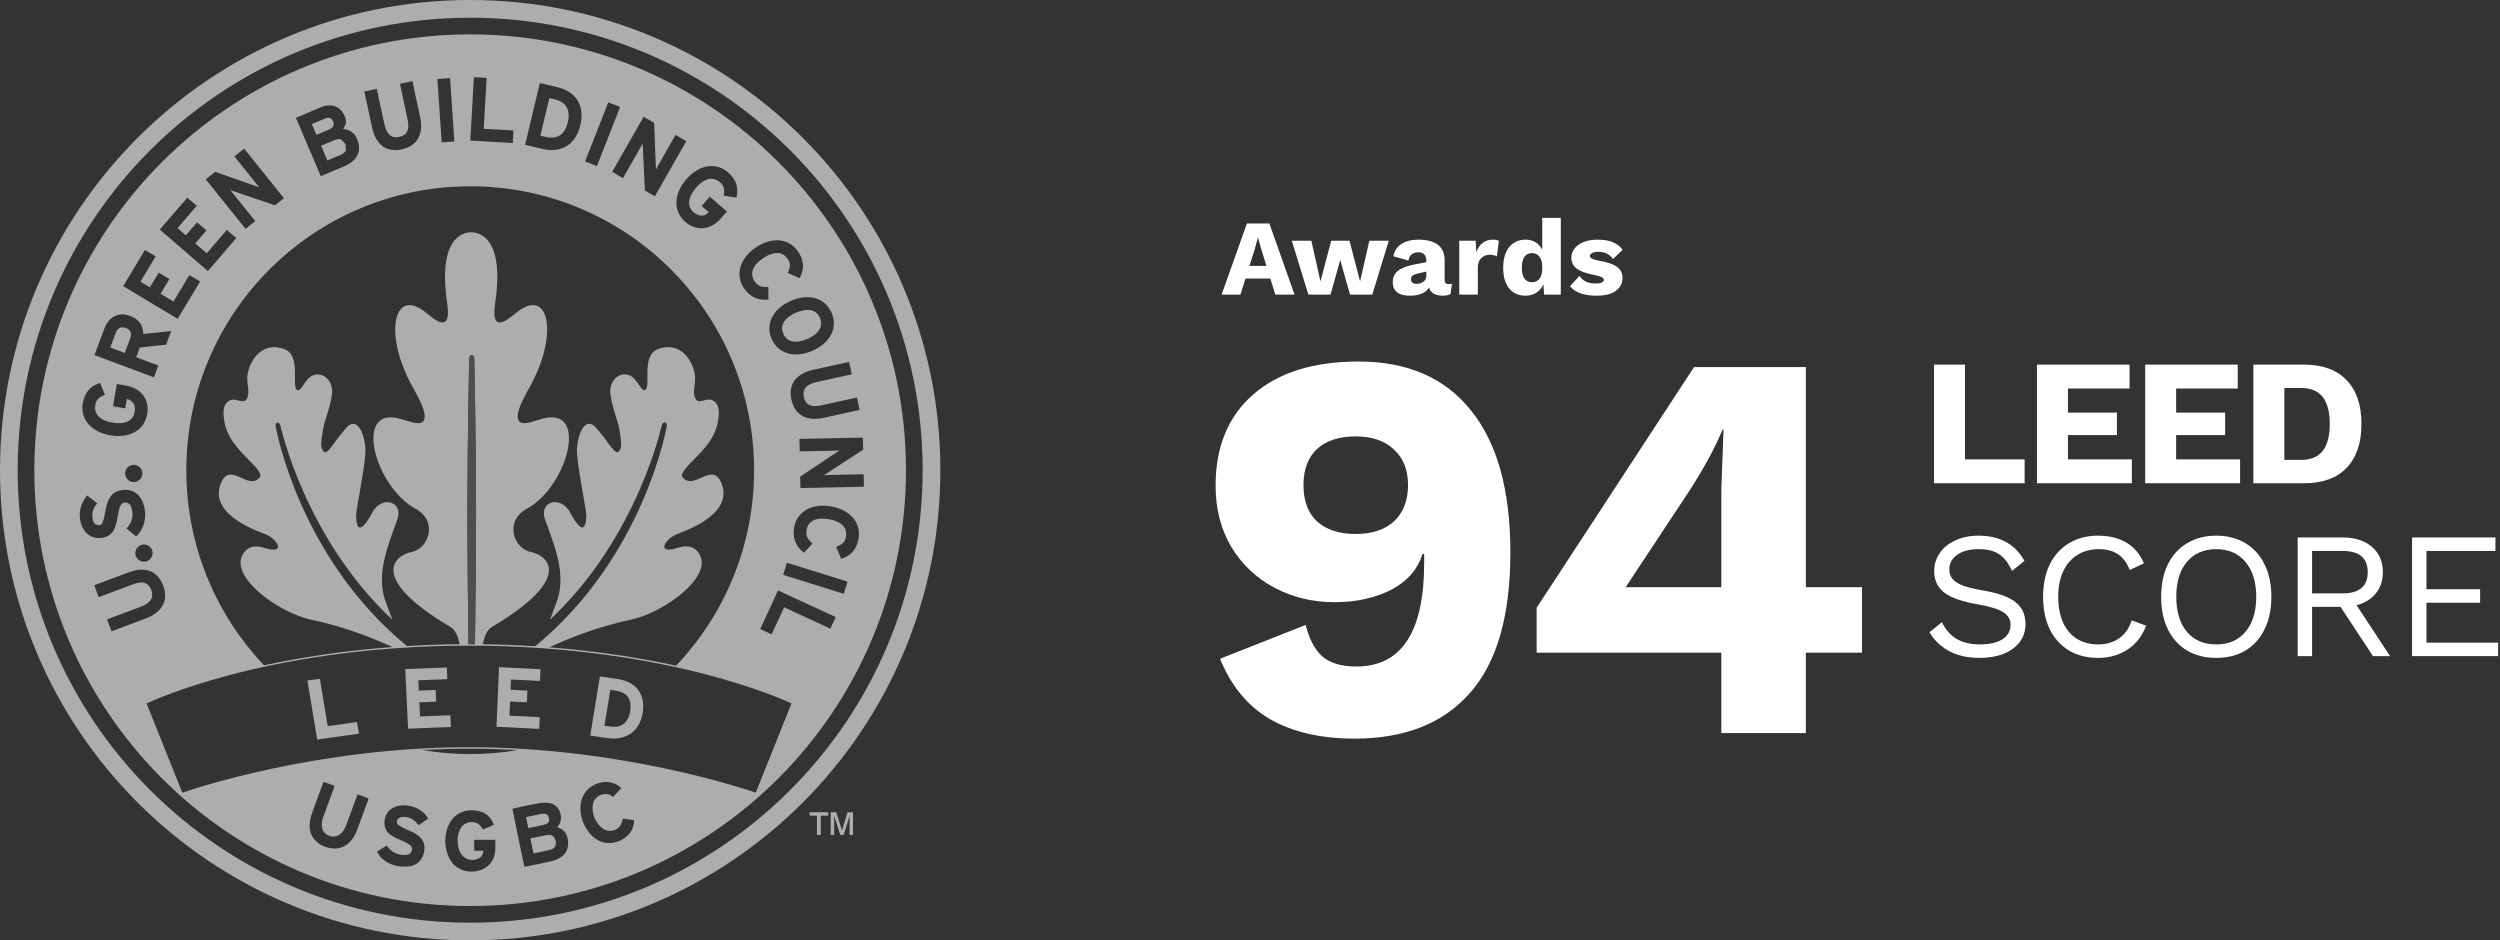 <svg xmlns="http://www.w3.org/2000/svg" width="218" height="82" viewBox="0 0 218 82" fill="none"><rect x="0" y="0" width="218" height="82" fill="#333333" stroke="none"/><path d="M118.464 31.525C122.732 31.525 125.998 32.944 128.261 35.781C130.557 38.617 131.705 42.744 131.705 48.16C131.705 53.704 130.525 57.798 128.164 60.442C125.836 63.085 122.49 64.407 118.125 64.407C115.183 64.407 112.725 63.843 110.753 62.714C108.813 61.586 107.358 59.829 106.388 57.444L113.857 54.494C114.148 55.687 114.617 56.589 115.263 57.202C115.942 57.814 116.945 58.121 118.27 58.121C122.215 58.121 124.187 55.106 124.187 49.078V48.304H124.042C123.622 49.658 122.7 50.706 121.277 51.448C119.855 52.157 118.222 52.511 116.379 52.511C114.471 52.511 112.725 52.092 111.141 51.254C109.557 50.416 108.296 49.223 107.358 47.676C106.453 46.129 106 44.355 106 42.357C106 38.972 107.083 36.329 109.249 34.427C111.448 32.492 114.52 31.525 118.464 31.525ZM118.222 38.053C116.767 38.053 115.635 38.424 114.827 39.166C114.051 39.907 113.663 40.955 113.663 42.309C113.663 43.663 114.051 44.71 114.827 45.452C115.635 46.193 116.767 46.564 118.222 46.564C119.645 46.564 120.76 46.193 121.568 45.452C122.377 44.678 122.781 43.63 122.781 42.309C122.781 40.987 122.377 39.955 121.568 39.214C120.76 38.44 119.645 38.053 118.222 38.053Z" fill="white"></path><path d="M162.368 56.912H157.469V63.923H150.098V56.912H133.996V52.995L147.721 32.009H157.469V51.206H162.368V56.912ZM141.756 51.206H150.098V42.695L150.292 37.473H150.195C149.613 38.924 148.675 40.664 147.382 42.695L141.756 51.206Z" fill="white"></path><path d="M176.546 40.056V42.14H168.647V31.795H171.348V40.056H176.546Z" fill="white"></path><path d="M185.899 40.056V42.14H177.623V31.795H185.695V33.88H180.324V35.98H184.595V37.94H180.324V40.056H185.899Z" fill="white"></path><path d="M195.335 40.056V42.14H187.059V31.795H195.131V33.88H189.76V35.98H194.031V37.94H189.76V40.056H195.335Z" fill="white"></path><path d="M200.892 31.795C202.515 31.795 203.756 32.244 204.614 33.143C205.483 34.031 205.918 35.306 205.918 36.968C205.918 38.629 205.483 39.909 204.614 40.808C203.756 41.696 202.515 42.14 200.892 42.14H196.495V31.795H200.892ZM200.625 40.103C201.494 40.103 202.133 39.841 202.541 39.319C202.949 38.796 203.154 38.013 203.154 36.968C203.154 35.923 202.949 35.139 202.541 34.616C202.133 34.094 201.494 33.833 200.625 33.833H199.196V40.103H200.625Z" fill="white"></path><path d="M172.526 46.71C174.379 46.71 175.714 47.442 176.53 48.905L175.447 49.783C175.132 49.093 174.756 48.607 174.316 48.325C173.887 48.032 173.295 47.886 172.541 47.886C171.746 47.886 171.117 48.053 170.657 48.388C170.206 48.711 169.981 49.129 169.981 49.642C169.981 49.976 170.07 50.253 170.248 50.472C170.426 50.692 170.72 50.885 171.128 51.052C171.547 51.209 172.122 51.35 172.855 51.475C174.227 51.705 175.195 52.05 175.761 52.51C176.336 52.97 176.624 53.607 176.624 54.422C176.624 55.008 176.457 55.525 176.122 55.974C175.797 56.413 175.331 56.758 174.724 57.009C174.117 57.249 173.415 57.369 172.62 57.369C171.573 57.369 170.678 57.166 169.934 56.758C169.201 56.35 168.641 55.807 168.254 55.128L169.338 54.25C169.62 54.867 170.034 55.347 170.578 55.692C171.133 56.026 171.824 56.194 172.651 56.194C173.468 56.194 174.117 56.047 174.598 55.755C175.08 55.452 175.321 55.029 175.321 54.485C175.321 54.025 175.112 53.66 174.693 53.388C174.274 53.116 173.531 52.886 172.463 52.698C171.081 52.458 170.102 52.113 169.526 51.664C168.95 51.214 168.662 50.587 168.662 49.783C168.662 49.229 168.819 48.717 169.133 48.246C169.447 47.776 169.898 47.405 170.484 47.133C171.07 46.851 171.751 46.71 172.526 46.71Z" fill="white"></path><path d="M187.14 54.563C186.816 55.441 186.282 56.131 185.539 56.633C184.795 57.124 183.937 57.369 182.963 57.369C181.989 57.369 181.141 57.155 180.419 56.727C179.697 56.288 179.136 55.671 178.739 54.877C178.351 54.072 178.158 53.127 178.158 52.04C178.158 50.963 178.351 50.023 178.739 49.218C179.136 48.414 179.697 47.797 180.419 47.369C181.141 46.93 181.979 46.71 182.932 46.71C183.926 46.71 184.759 46.914 185.429 47.322C186.109 47.729 186.617 48.33 186.952 49.124L185.711 49.704C185.481 49.098 185.146 48.644 184.706 48.34C184.267 48.037 183.706 47.886 183.026 47.886C182.314 47.886 181.691 48.053 181.157 48.388C180.623 48.711 180.21 49.187 179.916 49.814C179.623 50.441 179.477 51.183 179.477 52.04C179.477 53.336 179.786 54.354 180.403 55.096C181.031 55.828 181.885 56.194 182.963 56.194C183.665 56.194 184.272 56.016 184.785 55.661C185.298 55.305 185.664 54.783 185.884 54.093L187.14 54.563Z" fill="white"></path><path d="M193.258 46.71C194.232 46.71 195.08 46.93 195.802 47.369C196.525 47.797 197.079 48.414 197.467 49.218C197.865 50.013 198.064 50.953 198.064 52.04C198.064 53.127 197.865 54.072 197.467 54.877C197.079 55.671 196.525 56.288 195.802 56.727C195.08 57.155 194.232 57.369 193.258 57.369C192.284 57.369 191.436 57.155 190.714 56.727C189.992 56.288 189.431 55.671 189.034 54.877C188.646 54.072 188.452 53.127 188.452 52.04C188.452 50.953 188.646 50.013 189.034 49.218C189.431 48.414 189.992 47.797 190.714 47.369C191.436 46.93 192.284 46.71 193.258 46.71ZM193.258 47.886C192.18 47.886 191.326 48.257 190.698 48.999C190.081 49.73 189.772 50.744 189.772 52.04C189.772 53.336 190.081 54.354 190.698 55.096C191.326 55.828 192.18 56.194 193.258 56.194C194.336 56.194 195.184 55.828 195.802 55.096C196.43 54.354 196.744 53.336 196.744 52.04C196.744 50.744 196.43 49.73 195.802 48.999C195.184 48.257 194.336 47.886 193.258 47.886Z" fill="white"></path><path d="M204.095 52.918H201.614V57.212H200.357V46.867H204.283C205.341 46.867 206.189 47.139 206.827 47.682C207.466 48.225 207.785 48.962 207.785 49.892C207.785 50.624 207.581 51.24 207.173 51.742C206.765 52.243 206.204 52.588 205.493 52.776L208.414 57.212H206.922L204.095 52.918ZM201.614 51.742H204.268C205.733 51.742 206.466 51.125 206.466 49.892C206.466 48.659 205.733 48.043 204.268 48.043H201.614V51.742Z" fill="white"></path><path d="M217.837 56.037V57.212H210.33V46.867H217.601V48.043H211.586V51.381H216.266V52.557H211.586V56.037H217.837Z" fill="white"></path><path d="M110.775 24.291H108.606L108.169 25.691H106.523L108.73 19.489H110.689L112.886 25.691H111.203L110.775 24.291ZM110.432 23.191L109.976 21.706L109.7 20.729H109.681L109.424 21.697L108.949 23.191H110.432Z" fill="white"></path><path d="M121.1 20.992L119.664 25.691H117.724L116.868 22.674L116.021 25.691H114.091L112.645 20.992H114.348L115.146 24.535L116.079 20.992H117.676L118.599 24.535L119.407 20.992H121.1Z" fill="white"></path><path d="M126.315 24.779C126.436 24.779 126.534 24.767 126.61 24.742L126.486 25.635C126.303 25.735 126.087 25.785 125.84 25.785C125.155 25.785 124.746 25.544 124.613 25.061C124.328 25.544 123.763 25.785 122.92 25.785C122.444 25.785 122.08 25.685 121.826 25.484C121.573 25.284 121.446 24.992 121.446 24.61C121.446 24.209 121.588 23.887 121.874 23.642C122.165 23.392 122.641 23.201 123.3 23.069L124.375 22.862V22.693C124.375 22.48 124.315 22.311 124.194 22.186C124.074 22.061 123.909 21.998 123.7 21.998C123.459 21.998 123.262 22.054 123.11 22.167C122.958 22.28 122.86 22.465 122.815 22.721L121.503 22.346C121.585 21.888 121.814 21.534 122.188 21.284C122.562 21.027 123.066 20.898 123.7 20.898C124.442 20.898 125.006 21.049 125.393 21.349C125.779 21.65 125.973 22.101 125.973 22.703V24.413C125.973 24.657 126.087 24.779 126.315 24.779ZM123.51 24.751C123.732 24.751 123.931 24.692 124.109 24.573C124.286 24.447 124.375 24.285 124.375 24.084V23.68L123.605 23.858C123.402 23.909 123.256 23.971 123.167 24.047C123.085 24.115 123.044 24.216 123.044 24.347C123.044 24.479 123.085 24.579 123.167 24.648C123.25 24.717 123.364 24.751 123.51 24.751Z" fill="white"></path><path d="M130.187 20.898C130.402 20.898 130.573 20.933 130.7 21.002L130.529 22.355C130.466 22.317 130.38 22.286 130.272 22.261C130.164 22.23 130.05 22.214 129.93 22.214C129.625 22.214 129.372 22.311 129.169 22.505C128.966 22.693 128.865 22.966 128.865 23.323V25.691H127.248V20.992H128.674L128.741 22.007C128.855 21.65 129.033 21.378 129.274 21.19C129.521 20.995 129.825 20.898 130.187 20.898Z" fill="white"></path><path d="M136.101 19V25.691H134.645L134.588 24.798C134.449 25.105 134.243 25.346 133.97 25.522C133.704 25.697 133.393 25.785 133.038 25.785C132.423 25.785 131.941 25.572 131.593 25.146C131.25 24.72 131.079 24.125 131.079 23.36C131.079 22.584 131.253 21.979 131.602 21.547C131.951 21.114 132.433 20.898 133.048 20.898C133.384 20.898 133.672 20.977 133.913 21.133C134.154 21.29 134.344 21.506 134.484 21.782V19H136.101ZM133.599 24.61C133.859 24.61 134.065 24.52 134.217 24.338C134.376 24.15 134.465 23.881 134.484 23.53V23.154C134.465 22.809 134.376 22.543 134.217 22.355C134.065 22.167 133.859 22.073 133.599 22.073C133.314 22.073 133.092 22.176 132.934 22.383C132.781 22.59 132.705 22.909 132.705 23.342C132.705 23.774 132.781 24.093 132.934 24.3C133.092 24.507 133.314 24.61 133.599 24.61Z" fill="white"></path><path d="M139.219 25.785C138.129 25.785 137.355 25.509 136.899 24.958L137.736 24.056C138.008 24.501 138.478 24.723 139.143 24.723C139.365 24.723 139.54 24.695 139.666 24.639C139.793 24.576 139.857 24.494 139.857 24.394C139.857 24.306 139.79 24.231 139.657 24.169C139.53 24.1 139.308 24.034 138.991 23.971C138.281 23.834 137.774 23.645 137.469 23.407C137.171 23.169 137.022 22.853 137.022 22.458C137.022 22.189 137.108 21.935 137.279 21.697C137.45 21.459 137.707 21.268 138.05 21.124C138.398 20.974 138.82 20.898 139.314 20.898C139.86 20.898 140.304 20.974 140.646 21.124C140.995 21.268 141.277 21.487 141.492 21.782L140.655 22.59C140.503 22.371 140.323 22.211 140.113 22.111C139.904 22.01 139.654 21.96 139.362 21.96C139.134 21.96 138.956 21.995 138.829 22.064C138.703 22.133 138.639 22.217 138.639 22.317C138.639 22.411 138.703 22.493 138.829 22.562C138.963 22.624 139.191 22.687 139.514 22.75C140.212 22.869 140.713 23.047 141.017 23.285C141.328 23.517 141.483 23.837 141.483 24.244C141.483 24.701 141.29 25.074 140.903 25.362C140.516 25.644 139.955 25.785 139.219 25.785Z" fill="white"></path><g opacity="0.6" clip-path="url(#clip0_6829_868)"><path d="M53.846 59.208L52.312 58.986L52.286 59.14L51.469 64.143L53.006 64.365C54.269 64.545 55.728 64.065 56.041 62.165C56.305 60.55 55.483 59.446 53.846 59.208ZM54.953 62.006C54.867 62.538 54.663 62.922 54.347 63.146C54.055 63.355 53.656 63.423 53.17 63.352C53.17 63.352 52.883 63.311 52.708 63.287C52.753 63.021 53.176 60.422 53.22 60.156C53.395 60.182 53.682 60.221 53.682 60.221C54.17 60.291 54.522 60.471 54.736 60.751C54.877 60.936 54.958 61.163 54.981 61.437C54.995 61.609 54.987 61.802 54.953 62.008V62.006Z" fill="white"></path><path d="M41 0C18.355 0 0 18.357 0 41C0 63.643 18.355 82 41 82C63.645 82 82 63.645 82 41C82 18.355 63.643 0 41 0ZM41 80.458C19.208 80.458 1.542 62.792 1.542 41C1.542 19.208 19.208 1.545 41 1.545C62.792 1.545 80.455 19.211 80.455 41C80.455 62.789 62.789 80.458 41 80.458Z" fill="white"></path><path d="M47.581 71.874C47.832 71.782 47.92 71.602 47.871 71.347C47.821 71.086 47.675 70.958 47.409 70.955C47.318 70.955 47.224 70.968 47.132 70.986C46.832 71.046 46.532 71.112 46.232 71.174C46.117 71.198 46.002 71.227 45.869 71.255C45.937 71.584 45.997 71.882 46.065 72.208C46.449 72.129 46.785 72.059 47.122 71.989C47.276 71.955 47.432 71.928 47.581 71.874Z" fill="white"></path><path d="M47.712 72.815C47.237 72.894 46.765 73.006 46.248 73.11C46.345 73.562 46.431 73.979 46.525 74.42C47.036 74.311 47.522 74.222 47.997 74.097C48.372 73.998 48.532 73.705 48.459 73.35C48.37 72.938 48.13 72.75 47.712 72.815Z" fill="white"></path><path d="M73.422 72.41L72.921 70.828H72.436V72.809H72.741V71.123L73.271 72.809H73.571L74.08 71.147V72.809H74.382V70.828H73.905L73.422 72.41Z" fill="white"></path><path d="M70.598 71.123H71.237V72.809H71.569V71.123H72.216V70.828H70.598V71.123Z" fill="white"></path><path d="M41.001 2.998C20.013 2.998 2.994 20.011 2.994 41.002C2.994 61.993 20.01 79.006 40.998 79.006C61.986 79.006 79.002 61.99 79.002 41.002C79.002 20.014 61.989 2.998 41.001 2.998ZM75.244 38.16L75.267 39.209L72.055 41.305C72.055 41.305 71.932 41.38 71.846 41.433C71.974 41.427 72.462 41.414 72.462 41.414L75.312 41.357L75.333 42.443L69.797 42.557L69.776 41.56L73.075 39.368C73.075 39.368 73.156 39.316 73.208 39.285C73.08 39.287 72.598 39.3 72.598 39.3L69.735 39.36L69.711 38.272L75.079 38.163H75.244V38.16ZM74.041 31.557L74.278 32.64L71.188 33.319C70.692 33.428 70.358 33.616 70.189 33.88C70.064 34.078 70.032 34.324 70.095 34.611C70.165 34.924 70.293 35.14 70.497 35.268C70.745 35.428 71.11 35.456 71.582 35.352L74.725 34.663L74.962 35.746L71.838 36.432C70.314 36.766 69.312 36.197 69.009 34.835C68.719 33.52 69.421 32.572 70.933 32.241L73.884 31.594L74.043 31.557H74.041ZM72.511 27.267C72.759 27.833 72.778 28.42 72.566 28.966C72.303 29.642 71.692 30.216 70.852 30.584C70.011 30.952 69.179 31.009 68.503 30.745C67.955 30.532 67.537 30.119 67.289 29.553C67.041 28.989 67.023 28.404 67.237 27.859C67.501 27.183 68.109 26.609 68.952 26.241C70.512 25.557 71.942 25.97 72.511 27.267ZM64.515 23.485C64.651 22.773 65.147 22.097 65.906 21.58C67.315 20.625 68.798 20.768 69.594 21.94C70.09 22.673 70.155 23.386 69.792 24.117L69.722 24.258L68.686 23.798L68.751 23.649C68.944 23.206 68.926 22.929 68.675 22.564C68.495 22.297 68.263 22.136 67.983 22.081C67.576 22.003 67.078 22.154 66.543 22.517C65.629 23.135 65.353 23.866 65.794 24.516C66.052 24.897 66.35 25.046 66.83 25.03L66.999 25.025L67.01 26.123L66.856 26.134C66.055 26.189 65.353 25.836 64.878 25.14C64.533 24.628 64.408 24.059 64.52 23.485H64.515ZM61.882 14.486C62.464 14.442 63.02 14.63 63.484 15.032C64.147 15.598 64.403 16.287 64.249 17.081L64.218 17.235L63.106 17.062L63.127 16.901C63.197 16.425 63.106 16.167 62.761 15.872C62.519 15.663 62.25 15.567 61.963 15.588C61.548 15.619 61.104 15.893 60.686 16.384C60.266 16.872 60.06 17.352 60.091 17.767C60.115 18.054 60.251 18.305 60.493 18.513C60.741 18.725 60.989 18.821 61.234 18.803C61.488 18.785 61.67 18.646 61.811 18.508C61.642 18.362 61.185 17.968 61.185 17.968L61.887 17.148L63.385 18.435L62.884 19.017C62.427 19.552 61.879 19.857 61.302 19.902C60.765 19.944 60.235 19.753 59.77 19.356C59.303 18.954 59.032 18.435 58.987 17.853C58.933 17.13 59.23 16.347 59.83 15.65C60.428 14.954 61.156 14.539 61.879 14.484L61.882 14.486ZM56.127 10.185L57.041 10.705L57.189 14.536C57.189 14.536 57.189 14.682 57.192 14.781C57.315 14.565 57.495 14.244 57.495 14.244L58.904 11.767L59.846 12.305L57.103 17.114L56.237 16.619L56.046 12.665C56.046 12.665 56.046 12.573 56.044 12.508C55.931 12.709 55.743 13.041 55.743 13.041L54.326 15.53L53.382 14.99L56.044 10.324L56.124 10.18L56.127 10.185ZM52.982 9.076L53.042 8.925L54.073 9.329L52.051 14.484L51.02 14.079L52.982 9.079V9.076ZM47.04 7.398L47.079 7.239L48.619 7.607C50.263 8.001 51.007 9.243 50.602 10.929C50.127 12.915 48.6 13.296 47.332 12.994L45.787 12.626L47.037 7.401L47.04 7.398ZM41.316 6.892L41.324 6.73L42.434 6.793C42.434 6.793 42.199 10.924 42.18 11.229C42.467 11.245 44.775 11.376 44.775 11.376L44.709 12.469L41.011 12.258L41.316 6.892ZM41.001 16.243C54.673 16.243 65.757 27.327 65.757 41.002C65.757 47.61 63.168 53.61 58.951 58.049C56.01 57.405 52.288 56.786 47.909 56.444C47.979 56.408 48.047 56.374 48.102 56.348C49.242 55.828 51.949 54.672 54.974 54.046C58.001 53.419 62.555 50.024 60.809 48.075C60.146 47.339 59.303 47.74 58.75 47.868C57.377 48.192 57.928 47.096 58.935 46.616C59.319 46.436 64.011 44.99 62.934 42.192C62.177 40.224 60.72 42.555 59.705 41.795C59.379 41.553 59.178 41.359 60.603 39.976C62.031 38.588 62.464 37.604 62.607 36.751C62.748 35.897 62.746 35.245 62.161 34.919C61.574 34.59 60.801 35.459 60.569 34.558C60.425 34.076 60.611 33.804 60.613 32.94C60.616 31.996 59.65 29.636 57.398 30.432C55.942 30.946 56.714 33.457 56.339 33.932C55.952 34.42 55.626 32.93 54.806 32.695C53.864 32.426 53.204 33.3 53.212 34.109C53.22 34.921 53.744 36.43 53.922 37.012C54.021 37.476 54.269 38.737 54.112 39.105C53.872 39.663 53.669 39.48 53.128 38.771C52.654 38.142 52.904 38.405 52.066 37.398C51.022 36.111 50.388 37.894 50.312 39.086C50.237 40.276 51.14 44.426 51.127 44.977C51.064 47.464 49.681 44.614 49.636 44.546C48.728 43.163 46.982 43.81 47.528 45.295C48.522 48.002 49.417 50.335 48.475 52.655C48.35 52.965 48.18 53.506 47.948 54.043C55.613 46.908 57.722 37.019 57.724 37.012C57.753 36.91 57.936 36.811 58.03 36.842C58.126 36.873 58.171 37.064 58.142 37.166C58.137 37.181 56.205 48.516 46.672 56.353C45.215 56.259 43.689 56.199 42.102 56.178C42.243 55.434 42.48 54.917 42.911 54.662C50.109 50.387 47.77 48.424 46.278 48.129C44.785 47.837 43.934 45.397 45.991 44.337C49.613 42.299 51.466 35.023 46.967 36.615C46.557 36.649 43.597 38.189 46.205 33.726C48.673 29.263 47.914 25.286 45.351 27.019C44.681 27.473 42.778 29.485 43.159 26.572C43.84 22.154 42.744 20.58 41.45 20.291C41.45 20.291 41.314 20.267 41.204 20.257L41.087 20.262V20.249C41.008 20.244 40.724 20.293 40.724 20.293C39.427 20.58 38.336 22.157 39.012 26.575C39.393 29.485 37.49 27.473 36.822 27.021C34.262 25.291 33.503 29.266 35.972 33.728C38.579 38.191 35.619 36.651 35.209 36.617C30.71 35.026 32.561 42.304 36.186 44.34C38.245 45.4 37.391 47.842 35.898 48.132C34.408 48.424 32.067 50.389 39.265 54.664C39.693 54.917 39.933 55.434 40.077 56.175C38.48 56.191 36.948 56.246 35.481 56.335C25.968 48.5 24.04 37.184 24.037 37.168C24.008 37.064 24.081 36.873 24.175 36.845C24.269 36.813 24.418 36.978 24.447 37.082C24.449 37.093 26.563 46.911 34.228 54.048C33.996 53.511 33.829 52.971 33.701 52.66C32.759 50.34 33.654 48.004 34.648 45.3C35.194 43.815 33.45 43.168 32.54 44.551C32.495 44.619 31.112 47.472 31.049 44.982C31.034 44.431 31.939 40.284 31.864 39.092C31.788 37.899 31.154 36.116 30.11 37.403C29.272 38.41 29.523 38.147 29.048 38.776C28.51 39.486 28.304 39.668 28.064 39.11C27.907 38.739 28.158 37.479 28.254 37.017C28.429 36.435 28.956 34.926 28.964 34.115C28.972 33.306 28.312 32.431 27.37 32.7C26.55 32.935 26.224 34.425 25.838 33.937C25.462 33.462 26.237 30.952 24.778 30.438C22.526 29.642 21.558 32.001 21.563 32.946C21.563 33.809 21.751 34.081 21.607 34.564C21.375 35.464 20.6 34.595 20.015 34.924C19.428 35.253 19.428 35.902 19.566 36.756C19.71 37.609 20.143 38.593 21.571 39.982C22.998 41.365 22.795 41.558 22.468 41.801C21.453 42.56 19.997 40.23 19.24 42.197C18.162 44.995 22.852 46.441 23.238 46.621C24.243 47.101 24.796 48.197 23.424 47.874C22.873 47.746 22.027 47.344 21.364 48.08C19.616 50.029 24.173 53.425 27.197 54.051C30.222 54.677 32.929 55.834 34.072 56.353C34.113 56.371 34.163 56.397 34.218 56.423C29.781 56.752 26.007 57.371 23.019 58.018C18.823 53.581 16.247 47.594 16.247 41.005C16.247 27.332 27.331 16.245 41.006 16.245L41.001 16.243ZM41.512 44.674C41.512 48.304 41.463 52.877 41.418 56.173C41.251 56.173 41.084 56.173 40.915 56.173H40.886C40.886 56.173 40.86 56.173 40.849 56.173C40.808 52.874 40.758 48.304 40.758 44.674C40.758 38.236 40.912 31.221 40.912 31.221C40.912 31.221 40.969 30.952 41.147 30.952C41.324 30.952 41.356 31.221 41.356 31.221C41.356 31.221 41.512 38.236 41.512 44.674ZM39.083 6.824L39.244 6.814L39.623 12.338L38.516 12.414L38.14 6.889L39.083 6.824ZM32.855 7.743L33.516 10.835C33.704 11.71 34.134 12.08 34.802 11.939C35.238 11.843 35.791 11.584 35.549 10.454L34.878 7.309L35.805 7.114L35.964 7.08L36.632 10.209C36.804 11.008 36.726 11.665 36.405 12.159C36.118 12.6 35.653 12.892 35.019 13.027C34.408 13.158 33.881 13.082 33.45 12.806C32.952 12.482 32.61 11.905 32.438 11.094L31.772 7.978L32.858 7.745L32.855 7.743ZM27.928 9.371C28.416 9.165 28.878 9.134 29.262 9.288C29.606 9.429 29.88 9.713 30.05 10.118C30.128 10.298 30.165 10.478 30.165 10.653C30.165 10.864 30.037 11.055 29.927 11.248C30.363 11.271 30.869 11.488 31.133 12.109C31.253 12.388 31.311 12.652 31.311 12.9C31.311 13.09 31.274 13.273 31.206 13.443C31.029 13.883 30.632 14.239 30.029 14.494L27.975 15.368L25.806 10.274L27.931 9.371H27.928ZM18.77 14.985L22.388 16.253C22.388 16.253 22.523 16.305 22.617 16.342C22.508 16.209 22.228 15.864 22.228 15.864L20.443 13.641L21.161 13.061L21.289 12.96L24.757 17.279L23.977 17.903L20.229 16.626C20.229 16.626 20.143 16.595 20.081 16.572L22.26 19.278L21.414 19.959L17.946 15.64L18.768 14.982L18.77 14.985ZM16.226 17.36L16.333 17.235L17.157 17.944C17.157 17.944 15.665 19.677 15.477 19.894C15.639 20.032 16.043 20.382 16.205 20.52C16.375 20.322 17.181 19.385 17.181 19.385L18.006 20.095C18.006 20.095 17.199 21.032 17.03 21.227C17.21 21.381 17.849 21.932 18.027 22.086C18.215 21.867 19.78 20.05 19.78 20.05L20.605 20.76L18.128 23.636L13.934 20.022L16.231 17.355L16.226 17.36ZM12.554 21.935L12.637 21.794L13.572 22.355C13.572 22.355 12.395 24.317 12.246 24.563C12.429 24.672 12.885 24.947 13.071 25.056C13.204 24.832 13.838 23.775 13.838 23.775L14.77 24.333C14.77 24.333 14.135 25.393 14.002 25.615C14.206 25.737 14.929 26.171 15.132 26.291C15.281 26.043 16.513 23.986 16.513 23.986L17.445 24.545L15.492 27.802L10.743 24.954L12.554 21.935ZM9.093 28.666C9.493 27.603 10.356 27.175 11.345 27.546C12.092 27.825 12.491 28.37 12.491 29.093C12.491 29.104 12.491 29.114 12.491 29.125C12.815 29.091 14.929 28.866 14.929 28.866L14.485 30.054C14.485 30.054 12.376 30.281 12.194 30.302C12.144 30.435 11.951 30.949 11.875 31.153C12.136 31.252 13.807 31.875 13.807 31.875L13.423 32.901L8.237 30.962L9.096 28.668L9.093 28.666ZM12.742 48.957C12.342 49.058 11.92 48.808 11.82 48.414C11.721 48.02 11.972 47.6 12.371 47.5C12.765 47.401 13.185 47.652 13.285 48.046C13.384 48.44 13.133 48.858 12.739 48.957H12.742ZM7.217 35.156C7.363 34.295 7.82 33.721 8.579 33.447L8.728 33.392L9.153 34.433L9.002 34.496C8.561 34.681 8.386 34.892 8.308 35.339C8.255 35.657 8.31 35.936 8.477 36.171C8.72 36.511 9.185 36.748 9.819 36.855C10.91 37.04 11.612 36.698 11.742 35.921C11.755 35.835 11.766 35.751 11.766 35.67C11.766 35.459 11.713 35.279 11.609 35.135C11.463 34.929 11.252 34.84 11.058 34.791C11.019 35.013 10.92 35.608 10.92 35.608L9.855 35.428L10.184 33.483L10.941 33.611C11.635 33.728 12.178 34.039 12.515 34.511C12.828 34.953 12.94 35.503 12.838 36.106C12.734 36.712 12.431 37.213 11.954 37.549C11.364 37.969 10.537 38.115 9.633 37.964C8.728 37.813 8 37.401 7.577 36.808C7.316 36.443 7.18 36.017 7.18 35.563C7.18 35.43 7.193 35.294 7.217 35.156ZM12.418 41.271C12.426 41.678 12.087 42.03 11.68 42.038C11.27 42.043 10.915 41.704 10.907 41.297C10.902 40.89 11.244 40.54 11.653 40.532C12.061 40.527 12.41 40.864 12.418 41.271ZM6.974 45.233C6.891 44.538 7.063 43.917 7.501 43.335L7.6 43.205L8.485 43.886L8.381 44.016C8.109 44.356 8.013 44.708 8.068 45.159C8.099 45.423 8.188 45.619 8.318 45.721L8.634 45.801C8.851 45.775 8.994 45.689 9.161 44.708C9.333 43.74 9.576 42.86 10.662 42.73C11.152 42.67 11.573 42.769 11.904 43.03C12.303 43.346 12.554 43.87 12.643 44.593C12.734 45.355 12.496 46.109 11.99 46.665L11.886 46.78L11.027 46.089L11.137 45.961C11.442 45.603 11.601 45.107 11.546 44.669C11.45 43.865 11.121 43.8 10.847 43.834C10.583 43.865 10.432 44.045 10.275 44.971C10.09 46.057 9.889 46.778 8.809 46.908C8.391 46.96 8.002 46.853 7.684 46.605C7.3 46.303 7.047 45.817 6.977 45.233H6.974ZM9.722 55.048L9.333 54.009L12.296 52.898C12.768 52.72 13.076 52.485 13.204 52.201C13.303 51.987 13.298 51.739 13.196 51.462C13.039 51.042 12.705 50.536 11.62 50.943L8.608 52.07L8.219 51.032L11.215 49.909C12.677 49.361 13.749 49.781 14.24 51.089C14.715 52.349 14.154 53.386 12.705 53.931L9.722 55.051V55.048ZM32.052 69.895C31.757 70.701 31.457 71.505 31.162 72.312C31.016 72.709 30.825 73.082 30.53 73.392C30.047 73.904 29.46 74.084 28.774 73.953C28.294 73.862 27.863 73.666 27.521 73.314C27.038 72.818 26.921 72.205 27.036 71.547C27.09 71.229 27.203 70.916 27.312 70.61C27.563 69.908 27.826 69.209 28.085 68.509C28.124 68.405 28.168 68.306 28.221 68.178C28.536 68.293 28.842 68.402 29.16 68.52C29.144 68.593 29.139 68.656 29.118 68.713C28.816 69.535 28.513 70.357 28.207 71.182C28.108 71.445 28.038 71.717 28.061 72.001C28.095 72.421 28.296 72.719 28.698 72.876C29.097 73.029 29.447 72.954 29.755 72.662C29.972 72.458 30.097 72.197 30.199 71.923C30.499 71.109 30.799 70.294 31.099 69.48C31.123 69.42 31.146 69.36 31.185 69.266C31.512 69.386 31.817 69.498 32.138 69.618C32.106 69.723 32.086 69.812 32.054 69.895H32.052ZM34.732 71.918C34.855 72.027 35.003 72.113 35.152 72.186C35.429 72.322 35.716 72.437 35.992 72.568C36.118 72.628 36.24 72.698 36.355 72.776C36.927 73.168 37.125 73.682 36.968 74.355C36.799 75.081 36.29 75.514 35.544 75.561C34.753 75.611 34.022 75.449 33.396 74.932C33.184 74.757 33.017 74.548 32.882 74.261C33.15 74.089 33.424 73.917 33.712 73.734C33.772 73.805 33.824 73.867 33.876 73.93C34.291 74.421 34.831 74.59 35.452 74.548C35.653 74.535 35.805 74.436 35.883 74.243C35.972 74.026 35.935 73.833 35.752 73.69C35.622 73.588 35.473 73.504 35.322 73.431C35.079 73.314 34.826 73.215 34.581 73.103C34.445 73.04 34.314 72.967 34.189 72.889C33.73 72.607 33.487 72.202 33.526 71.651C33.568 71.075 33.834 70.644 34.367 70.394C35.217 69.989 36.728 70.289 37.334 71.383C37.062 71.571 36.791 71.761 36.507 71.957C36.436 71.876 36.376 71.805 36.313 71.738C35.992 71.388 35.593 71.208 35.118 71.234C35.003 71.239 34.876 71.281 34.779 71.344C34.575 71.477 34.549 71.761 34.729 71.923L34.732 71.918ZM36.799 65.401C38.133 65.328 39.503 65.286 40.899 65.286C42.35 65.286 43.77 65.331 45.15 65.409C43.801 65.636 42.415 65.756 41.001 65.756C39.586 65.756 38.164 65.633 36.799 65.398V65.401ZM43.002 74.888C42.791 75.355 42.439 75.671 41.961 75.848C41.494 76.02 41.014 76.054 40.531 75.929C39.805 75.741 39.325 75.269 39.067 74.582C38.767 73.786 38.743 72.972 39.03 72.171C39.495 70.882 40.677 70.409 41.93 70.775C42.462 70.929 42.895 71.393 43.055 71.928C42.755 72.059 42.449 72.192 42.131 72.333C42.086 72.278 42.039 72.234 42.011 72.179C41.624 71.484 40.599 71.555 40.202 72.176C39.923 72.617 39.871 73.103 39.923 73.604C39.957 73.922 40.04 74.227 40.228 74.494C40.575 74.987 41.249 75.138 41.773 74.838C42.021 74.697 42.128 74.478 42.152 74.183H41.348V73.228H43.182C43.201 73.784 43.25 74.35 43.002 74.89V74.888ZM48.838 74.796C48.603 74.937 48.332 75.039 48.065 75.102C47.376 75.263 46.68 75.397 45.985 75.54C45.915 75.556 45.839 75.561 45.73 75.577C45.531 74.744 45.38 73.904 45.203 73.071C45.028 72.234 44.858 71.393 44.681 70.527C44.853 70.485 45.012 70.443 45.174 70.409C45.795 70.279 46.411 70.135 47.037 70.033C47.335 69.987 47.656 69.979 47.951 70.033C48.856 70.206 49.177 71.377 48.7 71.986C48.671 72.022 48.645 72.061 48.606 72.116C48.634 72.139 48.645 72.158 48.663 72.163C49.232 72.348 49.485 72.776 49.535 73.343C49.59 73.961 49.378 74.47 48.838 74.796ZM54.653 72.928C53.648 73.76 52.259 73.752 51.372 72.596C50.863 71.931 50.576 71.182 50.615 70.336C50.696 68.601 52.351 67.961 53.389 68.261C53.679 68.345 53.938 68.488 54.172 68.726C54.047 68.859 53.93 68.987 53.81 69.115C53.697 69.237 53.583 69.358 53.465 69.483C53.416 69.454 53.379 69.441 53.353 69.42C52.802 68.977 51.753 69.368 51.683 70.242C51.62 71.012 51.891 71.678 52.481 72.184C53.142 72.753 54.105 72.361 54.251 71.612C54.264 71.542 54.295 71.474 54.324 71.383C54.645 71.43 54.955 71.474 55.3 71.524C55.266 72.1 55.073 72.575 54.65 72.925L54.653 72.928ZM65.903 69.12C65.006 68.809 54.183 65.158 40.901 65.156C27.618 65.156 16.797 68.809 15.9 69.12L12.781 61.34C13.18 61.152 15.743 59.988 20.125 58.837C24.517 57.681 31.686 56.303 40.886 56.301V56.235L40.915 56.301C50.111 56.303 57.278 57.681 61.67 58.835C66.052 59.988 68.62 61.152 69.019 61.34L65.901 69.12H65.903ZM72.407 54.816C72.407 54.816 68.652 53.08 68.375 52.955C68.252 53.216 67.287 55.312 67.287 55.312L66.292 54.852L67.775 51.634L67.845 51.486L72.874 53.806L72.407 54.813V54.816ZM73.576 51.781L68.291 50.126L68.571 49.223L68.62 49.066L73.905 50.718L73.576 51.778V51.781ZM74.863 46.965C74.714 47.84 74.268 48.398 73.501 48.677L73.352 48.732L72.921 47.681L73.07 47.618C73.514 47.43 73.694 47.218 73.769 46.78C73.822 46.464 73.767 46.185 73.602 45.955C73.36 45.616 72.895 45.379 72.258 45.272C71.167 45.089 70.468 45.426 70.335 46.198C70.259 46.652 70.374 46.968 70.732 47.286L70.857 47.399L70.103 48.2L69.985 48.101C69.367 47.589 69.1 46.845 69.244 46.015C69.479 44.619 70.766 43.87 72.449 44.155C73.352 44.309 74.083 44.718 74.505 45.311C74.842 45.786 74.97 46.36 74.865 46.965H74.863Z" fill="white"></path><path d="M41.147 30.953C40.967 30.953 40.912 31.222 40.912 31.222C40.912 31.222 40.758 38.237 40.758 44.675C40.758 48.306 40.807 52.876 40.849 56.174C40.862 56.174 40.875 56.174 40.886 56.174H40.914C41.084 56.174 41.251 56.174 41.418 56.174C41.462 52.876 41.512 48.303 41.512 44.675C41.512 38.237 41.355 31.222 41.355 31.222C41.355 31.222 41.327 30.953 41.147 30.953Z" fill="#606161"></path><path d="M28.579 63.316C28.532 63.034 27.896 59.195 27.896 59.195L26.805 59.344L27.661 64.483L27.823 64.462L31.299 63.979L31.129 62.964C31.129 62.964 28.861 63.277 28.579 63.316Z" fill="white"></path><path d="M36.628 62.479C36.617 62.257 36.578 61.463 36.568 61.242C36.824 61.231 38.037 61.182 38.037 61.182L37.99 60.164C37.99 60.164 36.777 60.211 36.521 60.224C36.51 60.023 36.487 59.524 36.476 59.323C36.758 59.313 39.008 59.222 39.008 59.222L38.958 58.201L38.797 58.209L35.336 58.347L35.587 63.541L39.319 63.389L39.269 62.369C39.269 62.369 36.912 62.463 36.628 62.476V62.479Z" fill="white"></path><path d="M43.514 58.178L43.295 63.374L47.024 63.56L47.066 62.539C47.066 62.539 44.709 62.422 44.425 62.406C44.435 62.184 44.467 61.391 44.477 61.169C44.733 61.182 45.947 61.242 45.947 61.242L45.991 60.224C45.991 60.224 44.777 60.162 44.522 60.151C44.529 59.95 44.55 59.452 44.558 59.251C44.84 59.264 47.087 59.379 47.087 59.379L47.131 58.358L46.969 58.351L43.511 58.176L43.514 58.178Z" fill="white"></path><path d="M48.797 11.82C49.136 11.611 49.377 11.222 49.51 10.666C49.562 10.449 49.585 10.248 49.585 10.063C49.585 9.773 49.523 9.523 49.395 9.317C49.202 9.001 48.857 8.782 48.367 8.664C48.367 8.664 48.08 8.596 47.902 8.555C47.834 8.834 47.187 11.548 47.119 11.825C47.297 11.867 47.584 11.934 47.584 11.934C48.072 12.052 48.481 12.013 48.797 11.82Z" fill="white"></path><path d="M28.545 13.994C28.864 13.858 29.675 13.514 29.675 13.514C29.936 13.404 30.101 13.266 30.166 13.101L30.122 12.564L29.762 12.172C29.592 12.104 29.383 12.12 29.151 12.219C29.151 12.219 28.238 12.608 28 12.71C28.094 12.932 28.451 13.775 28.548 13.996L28.545 13.994Z" fill="white"></path><path d="M29.093 10.815C29.093 10.726 29.067 10.645 29.046 10.595C28.911 10.274 28.673 10.188 28.331 10.335C28.331 10.335 27.428 10.718 27.193 10.82C27.277 11.021 27.506 11.556 27.593 11.757C27.911 11.621 28.73 11.274 28.73 11.274C29.023 11.149 29.096 10.969 29.096 10.815H29.093Z" fill="white"></path><path d="M68.199 28.632C68.199 28.786 68.233 28.945 68.304 29.107C68.622 29.835 69.387 29.997 70.402 29.553C70.989 29.295 71.383 28.955 71.534 28.567C71.639 28.298 71.626 28.011 71.495 27.71C71.177 26.988 70.415 26.826 69.402 27.27C68.614 27.614 68.199 28.094 68.199 28.632Z" fill="white"></path><path d="M10.977 28.599C10.575 28.448 10.251 28.607 10.09 29.037C10.09 29.037 9.706 30.063 9.617 30.306C9.839 30.389 10.653 30.695 10.878 30.778C10.969 30.533 11.353 29.51 11.353 29.51C11.392 29.403 11.421 29.285 11.421 29.168C11.421 28.946 11.316 28.727 10.977 28.599Z" fill="white"></path></g><defs><clipPath id="clip0_6829_868"><rect width="82" height="82" fill="white"></rect></clipPath></defs></svg>